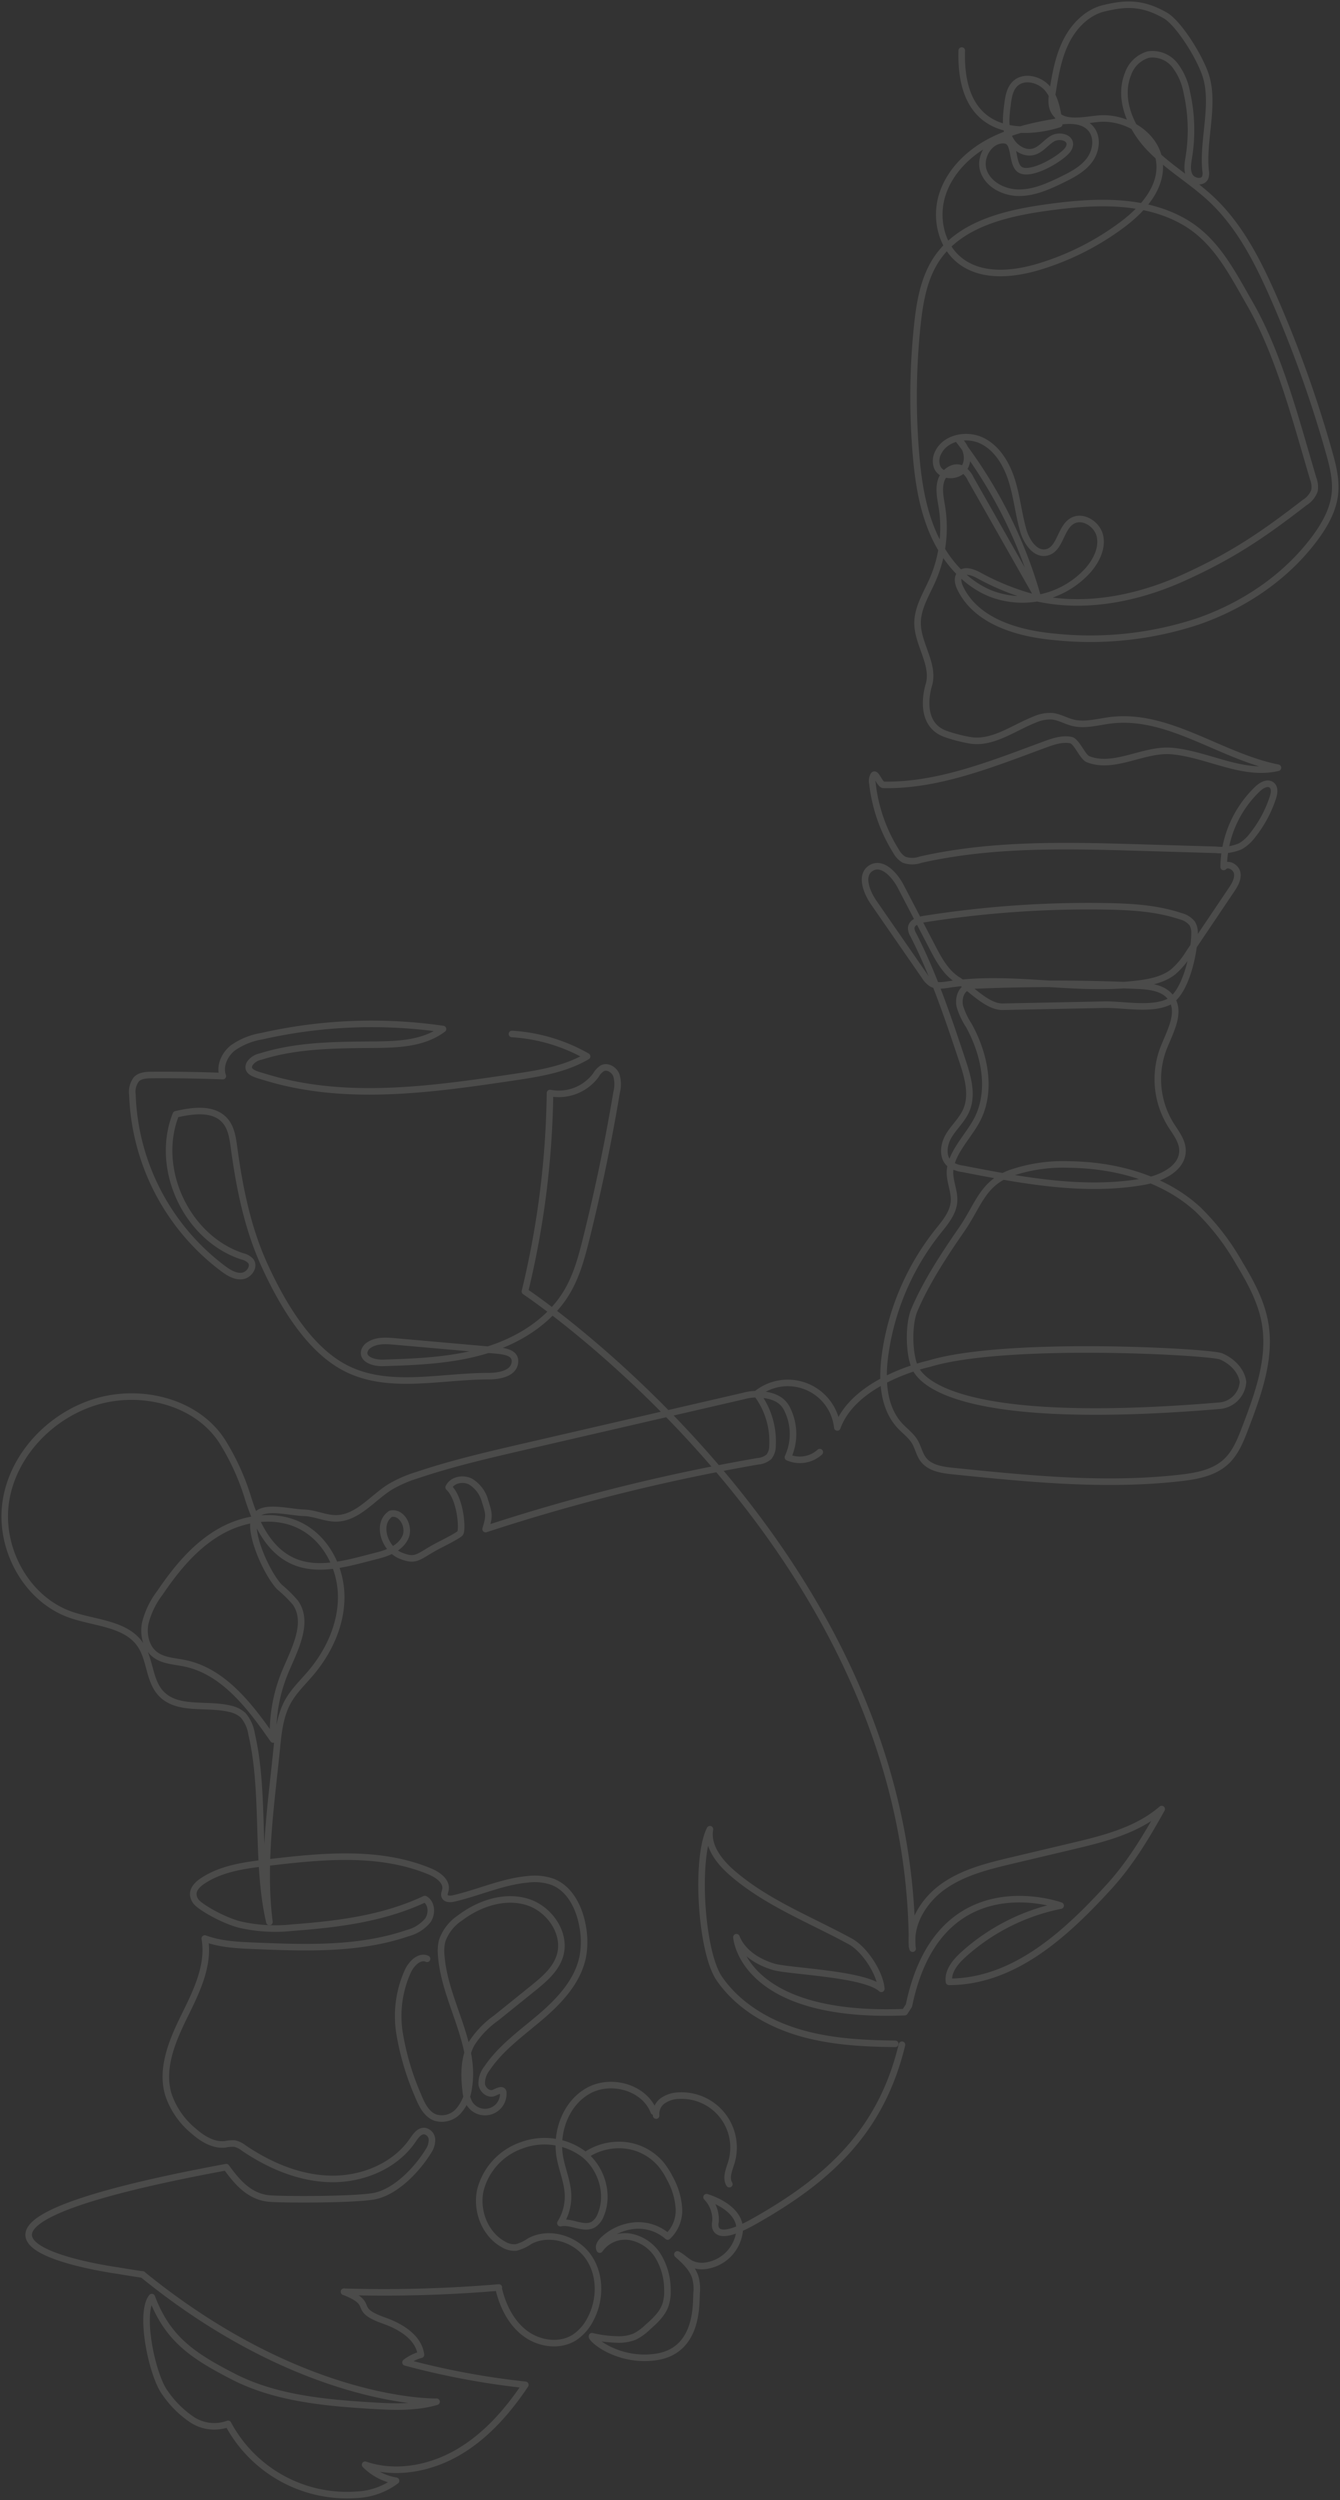 <svg xmlns="http://www.w3.org/2000/svg" xmlns:xlink="http://www.w3.org/1999/xlink" width="307.193" height="572.732" viewBox="0 0 307.193 572.732">
  <rect x="0" y="0" width="307.193" height="572.732" fill="#333333" stroke="none"/>
  <defs>
    <clipPath id="clip-path">
      <rect id="Rechteck_60" data-name="Rechteck 60" width="307.193" height="572.732" fill="none" stroke="#f0ece6" stroke-width="1"/>
    </clipPath>
  </defs>
  <g id="Gruppe_25" data-name="Gruppe 25" opacity="0.13">
    <g id="Gruppe_22" data-name="Gruppe 22">
      <g id="Gruppe_21" data-name="Gruppe 21" clip-path="url(#clip-path)">
        <path id="Pfad_87" data-name="Pfad 87" d="M30.682,389.952c-3.72-.546-5.8-.924-5.8-.924s-59.458-8.064,24.961-23.679c2.3,3.136,5.121,6.75,9.847,7.188,2.891.267,18.846.317,23.831-.5S93.539,366,96.172,361.695a4.557,4.557,0,0,0,.83-2.66,2.064,2.064,0,0,0-1.71-1.957c-1.185-.087-2.009,1.1-2.679,2.077-4.058,5.94-11.516,9-18.709,8.892S59.8,365,53.842,360.961a5.271,5.271,0,0,0-2.086-1.018,8.76,8.76,0,0,0-2.2.179c-2.708.28-5.252-1.317-7.288-3.126a18.343,18.343,0,0,1-5.723-8.379c-1.726-5.992.945-12.288,3.7-17.88s5.755-11.626,4.675-17.767c3.63,1.343,7.574,1.515,11.441,1.673,11.782.481,23.886.919,35.04-2.9a8.9,8.9,0,0,0,4.642-2.913c1.06-1.527.95-3.994-.672-4.9-9.531,4.479-19.882,5.757-30.384,6.552a36.486,36.486,0,0,1-12.122-.724c-3.931-1.047-8.96-3.994-9.916-5.2A3.049,3.049,0,0,1,42.291,303c-.143-1.318.964-2.423,2.063-3.166,4.331-2.93,9.742-3.636,14.934-4.252,12.5-1.482,25.655-2.81,37.273,2.04,1.84.769,3.928,2.27,3.522,4.223-.1.468-.34.95-.176,1.4.267.74,1.308.723,2.075.546,5.706-1.32,11.152-3.857,16.984-4.386a12.458,12.458,0,0,1,5.758.609c3.913,1.567,6.039,5.877,6.792,10.026a19.074,19.074,0,0,1,.091,6.915c-1.061,5.637-5.226,10.154-9.585,13.883s-9.177,7.1-12.385,11.853a5.524,5.524,0,0,0-1.229,3.655c.171,1.3,1.556,2.491,2.773,1.992.781-.321,1.982-1.022,2.148-.2a4.189,4.189,0,0,1-7.781,2.531,7.718,7.718,0,0,1-.833-3.063c-.421-3.614-.37-7.47,1.418-10.639a21.351,21.351,0,0,1,5.556-5.768l8.391-6.757c2.539-2.046,5.2-4.268,6.211-7.369,1.681-5.18-2.355-11-7.581-12.528s-10.961.432-15.3,3.724a10.358,10.358,0,0,0-4.083,5.264,10.1,10.1,0,0,0-.2,3.311c.752,10.471,8.119,20.244,6.258,30.575a9.67,9.67,0,0,1-2.362,5.135A5.133,5.133,0,0,1,97.788,354c-2.083-.76-3.154-3.014-3.983-5.07a60.2,60.2,0,0,1-4.216-14.163,24.851,24.851,0,0,1,1.955-14.461c.846-1.686,2.618-3.465,4.336-2.688" transform="translate(2.025 131.129)" fill="none" stroke="#f0ece6" stroke-linecap="round" stroke-linejoin="round" stroke-width="1.5"/>
        <path id="Pfad_88" data-name="Pfad 88" d="M68.789,364.382c7.476,2.928,1.444,3.876,9.193,6.615,3.809,1.347,7.9,3.806,8.444,7.811a10.191,10.191,0,0,0-3.548,1.759,179.49,179.49,0,0,0,27.475,5.136c-4.1,6.124-9.106,11.811-15.483,15.5s-14.278,5.186-21.252,2.807a12.894,12.894,0,0,0,7.094,3.671,16.249,16.249,0,0,1-8.985,3.212A30.905,30.905,0,0,1,42.21,394.648a9.279,9.279,0,0,1-8.329-1,23.4,23.4,0,0,1-6.134-6.122c-2.893-3.821-6-18.166-3.027-21.924,3.613,9.608,9.443,13.451,18.567,18.158,9.608,4.957,20.7,6.01,31.488,6.685,5.1.318,10.318.559,15.224-.867,0,0-30.468.849-67.376-29.132" transform="translate(10.083 160.641)" fill="none" stroke="#f0ece6" stroke-linecap="round" stroke-linejoin="round" stroke-width="1.5"/>
        <path id="Pfad_89" data-name="Pfad 89" d="M90.048,362.492a312.741,312.741,0,0,1-35.491.976" transform="translate(24.315 161.556)" fill="none" stroke="#f0ece6" stroke-linecap="round" stroke-linejoin="round" stroke-width="1.5"/>
        <path id="Pfad_90" data-name="Pfad 90" d="M108.008,164.564a39.642,39.642,0,0,1,17.228,5.132c-5.1,3-11.117,3.928-16.971,4.8-18.869,2.806-38.485,5.563-56.726-.02-2.083-.639-4.619-1.106-3.672-3.069a3.863,3.863,0,0,1,2.5-1.658c8.2-2.611,16.964-2.657,25.824-2.727,5.621-.043,11.511-.22,16.009-3.59a114.028,114.028,0,0,0-41.5,1.628,16.1,16.1,0,0,0-6.7,2.716c-1.892,1.525-3.1,4.155-2.278,6.442q-8.125-.314-16.258-.257c-1.255.009-2.647.078-3.538.963A4.745,4.745,0,0,0,21,178.5a52.045,52.045,0,0,0,20.813,39.831c1.279.944,2.76,1.869,4.338,1.676s2.926-2.135,1.981-3.413a3.774,3.774,0,0,0-1.978-1.1C33.417,211.31,26,195.423,30.965,182.972c3.892-.9,8.655-1.55,11.275,1.467,1.438,1.657,1.761,3.974,2.054,6.148,1.252,9.244,3.118,18.5,7,26.987s9.754,18.615,17.895,23.168c9.955,5.57,22.078,2.209,33.485,2.212,2.452,0,5.632-.6,6-3.021.419-2.79-3.3-2.789-6.112-3.036l-21.406-1.891c-2.023-.179-4.229-.314-5.907.828a2.417,2.417,0,0,0-1.107,1.511c-.314,1.885,2.352,2.627,4.263,2.57,7.908-.236,15.915-.554,23.5-2.823s14.8-6.731,18.8-13.559c2.18-3.724,3.308-7.956,4.349-12.142q4.127-16.6,6.952-33.482a7.291,7.291,0,0,0-.071-3.915c-.494-1.227-1.963-2.163-3.16-1.6a4.48,4.48,0,0,0-1.531,1.622,10.6,10.6,0,0,1-10.513,4.077,202.7,202.7,0,0,1-5.751,45.459s88.771,58.933,88.752,150.08" transform="translate(9.355 72.312)" fill="none" stroke="#f0ece6" stroke-linecap="round" stroke-linejoin="round" stroke-width="1.5"/>
        <path id="Pfad_91" data-name="Pfad 91" d="M187.6,332.337a6.792,6.792,0,0,1-7.309,1.185,12.721,12.721,0,0,0-.117-10.926c-1.253-2.738-4.009-3.409-7.017-3.536a11.422,11.422,0,0,0-3.029.418l-50.093,11.564c-8.33,1.923-16.674,3.851-24.778,6.576a28.77,28.77,0,0,0-6.144,2.679c-4.117,2.572-7.494,7.146-12.349,7.215-2.5.035-4.868-1.2-7.366-1.275-3.833-.114-10.379-2.15-11.464,1.528s3.14,12.775,5.838,15.5a30.066,30.066,0,0,1,3.616,3.561c3.179,4.548-.119,10.579-2.277,15.69a36.331,36.331,0,0,0-2.818,15.655c-5.239-7.526-11.343-15.644-20.328-17.474-2.336-.476-4.9-.544-6.785-2.005-2.063-1.6-2.714-4.538-2.231-7.105a19.177,19.177,0,0,1,3.373-7.012c3.666-5.4,7.919-10.614,13.558-13.91s12.908-4.386,18.724-1.418c5.768,2.942,9.182,9.514,9.278,15.988s-2.771,12.748-6.954,17.691c-1.809,2.137-3.882,4.09-5.245,6.536-1.678,3.011-2.148,6.532-2.488,9.964-1.333,13.454-3.467,27.144-1.762,40.557-3.149-13.338-.932-29.664-4.081-43a8.557,8.557,0,0,0-1.965-4.375,6.448,6.448,0,0,0-3-1.476c-5.378-1.307-12.057.529-15.826-3.525-2.745-2.951-2.426-7.691-4.652-11.051-3.29-4.967-10.379-5.006-16.008-6.96C5.728,366.063-.56,354.454.981,343.8s10.081-19.664,20.352-22.9c10.679-3.367,23.9-.081,29.628,9.543A54.707,54.707,0,0,1,56.42,342.5c6.347,21,18.817,16.3,29.791,13.534,2.55-.643,5.272-1.788,6.378-4.174s-.784-5.968-3.353-5.4c-3.355,2.241-1.46,8.077,2.281,9.588s3.952.142,8.745-2.349c.648-.337,4.435-2.223,4.894-2.79.591-.732.156-7.879-2.63-10.5.817-1.751,3.3-2.2,5.017-1.32a7.489,7.489,0,0,1,3.344,4.551c.954,2.969.993,3.337.107,6.328a441.378,441.378,0,0,1,62.385-15.529,4.406,4.406,0,0,0,2.572-1.044,3.9,3.9,0,0,0,.807-2.471,17.994,17.994,0,0,0-3.623-11.937,11.413,11.413,0,0,1,18.482,7.7c3.947-10.963,21.02-14.594,21.02-14.594,17.579-5.379,64.5-2.747,66.965-1.689s4.648,3.178,5.021,5.835a5.871,5.871,0,0,1-5.53,5.479c-61.8,5.165-68.684-6.334-69.774-9.014-1.313-3.225-1.388-9.75-.025-12.955,2.686-6.315,6.855-12.674,10.765-18.314s4.8-10.581,11.218-13a37.013,37.013,0,0,1,13.6-1.989c10.6.15,21.536,3.1,29.368,10.241a55.094,55.094,0,0,1,9.591,12.478c2.539,4.2,4.931,8.6,5.807,13.425,1.483,8.17-1.528,16.413-4.489,24.17-1.078,2.828-2.231,5.764-4.463,7.808-2.8,2.568-6.8,3.276-10.577,3.7-17.264,1.931-34.7.172-51.987-1.589-2.489-.253-5.27-.662-6.787-2.651-.921-1.206-1.191-2.787-1.972-4.088-.856-1.43-2.264-2.426-3.4-3.649-3.88-4.187-4.175-10.548-3.407-16.2a58.107,58.107,0,0,1,12.057-28.223c1.657-2.08,3.542-4.243,3.75-6.894.159-2.044-.726-4.023-.9-6.066-.411-4.836,4.522-9,6.542-13.413,3-6.556,1.265-14.519-2.2-20.842a17.153,17.153,0,0,1-2.1-4.448c-.348-1.609.11-3.546,1.56-4.327a5.515,5.515,0,0,1,2.42-.471q18.357-.739,36.729.068c2.831.124,6.057.484,7.7,2.79,2.4,3.354-.269,7.807-1.755,11.651A19.826,19.826,0,0,0,268,257.24c1.142,1.84,2.644,3.636,2.742,5.8.2,4.276-4.872,6.649-9.092,7.367-13.683,2.333-27.669-.324-41.294-2.974a6.468,6.468,0,0,1-2.933-1.092c-1.814-1.48-1.475-4.417-.283-6.432s3.03-3.626,3.99-5.763c1.628-3.621.385-7.823-.872-11.589-3.259-9.764-6.533-19.57-11.22-28.734a3.011,3.011,0,0,1-.473-1.6c.121-1.281,1.69-1.793,2.962-2a241.023,241.023,0,0,1,41.44-2.93c5.864.093,11.811.413,17.371,2.277a4.808,4.808,0,0,1,2.65,1.671,3.975,3.975,0,0,1,.525,2.173c.013,4.467-2.07,14.11-6.17,15.884s-10.143.447-14.61.536l-23.212.468c-3.549.072-7.33-4.255-10.334-6.148-2.719-1.715-4.324-4.7-5.81-7.552l-7.2-13.816c-1.4-2.7-4.291-5.856-6.858-4.227-2.5,1.584-1.045,5.434.639,7.867q5.838,8.436,11.678,16.87a5.482,5.482,0,0,0,1.5,1.639c1.154.716,2.63.483,3.973.276,14.419-2.21,29.213,1.642,43.684-.208,2.76-.353,5.606-.963,7.8-2.676a18.171,18.171,0,0,0,3.645-4.35l9.653-14.334c.8-1.181,1.626-2.515,1.41-3.922s-2.144-2.484-3.113-1.44a25.144,25.144,0,0,1,7.815-17.906c.886-.834,2.284-1.616,3.215-.834.762.64.575,1.846.267,2.795A27.479,27.479,0,0,1,286.831,191a9.347,9.347,0,0,1-2.792,2.537,11.3,11.3,0,0,1-5.668.814l-16.975-.5c-16.974-.5-34.163-.985-50.723,2.771a5.616,5.616,0,0,1-3.778-.007,5.071,5.071,0,0,1-1.819-1.949,37.056,37.056,0,0,1-5.411-15.547,2.554,2.554,0,0,1,.3-1.892c.5-.632,1.436,2.231,2.242,2.247,12.366.247,24.776-4.735,36.379-9.02,2.1-.776,4.311-1.638,6.519-1.255,1.412.244,2.682,3.872,4.013,4.4,6.013,2.382,12.806-2.472,19.245-1.874,8.233.766,16.226,5.741,24.269,3.824-13.176-2.62-25.059-12.521-38.391-10.87-2.894.359-5.842,1.265-8.67.549-1.595-.4-3.059-1.311-4.7-1.476a8.709,8.709,0,0,0-4.016.76c-4.964,1.957-9.764,5.708-15.008,4.713a35.376,35.376,0,0,1-5.436-1.427c-6.748-2.443-3.783-11.3-3.783-11.3,1.3-4.659-2.6-9.242-2.611-14.078-.009-3.523,2.025-6.669,3.444-9.894a29.944,29.944,0,0,0,2.174-16.443c-.317-2.075-.849-4.22-.257-6.234s2.874-3.717,4.765-2.808a5.351,5.351,0,0,1,2.076,2.375l15.318,26.96a106.09,106.09,0,0,0-18.1-35.908c1.9,1.57,2.612,4.616,1.152,6.6s-5.118,1.876-6.079-.389a4.109,4.109,0,0,1,.262-3.384c1.741-3.477,6.7-4.357,10.16-2.589s5.572,5.433,6.721,9.148,1.528,7.627,2.607,11.363c.759,2.627,2.806,5.669,5.45,4.973,3.023-.8,3.027-5.486,5.683-7.133,2.419-1.5,5.832.642,6.435,3.422s-.828,5.622-2.686,7.775a20.273,20.273,0,0,1-22.347,5.4c-6-2.429-10.493-7.734-13.117-13.647s-3.564-12.427-4.078-18.875a157.571,157.571,0,0,1,.338-28.76c.565-5.449,1.5-11.08,4.6-15.593C219.9,51,230.135,48.544,239.483,47.236c10.619-1.486,22.074-2.122,31.425,3.126,7.426,4.168,11.045,11.5,15.291,18.882,6.734,11.709,10.653,27.094,14.507,40.038a5.376,5.376,0,0,1,.306,2.79,5.479,5.479,0,0,1-2.26,2.732c-9.708,7.5-16.64,12.186-27.821,17.24s-24.02,7.425-35.824,4.078a57.06,57.06,0,0,1-11.139-4.685c-1.359-.721-3.251-1.391-4.239-.211-.737.879-.393,2.216.113,3.246,3.756,7.665,13.283,10.364,21.786,11.117a78.616,78.616,0,0,0,32.755-3.594c10.451-3.642,20.04-10.088,26.666-18.953,2.293-3.068,4.269-6.54,4.652-10.353.324-3.217-.506-6.426-1.385-9.537a271.846,271.846,0,0,0-12.572-35.111c-3.616-8.264-7.779-16.536-14.35-22.715-4.506-4.239-10.01-7.354-14.269-11.842s-7.175-11.126-4.869-16.867a7,7,0,0,1,4.641-4.445,6.523,6.523,0,0,1,6.117,2.435,14.483,14.483,0,0,1,2.737,6.283,39.116,39.116,0,0,1,.458,14.752c-.236,1.462-.533,3.055.185,4.35s2.972,1.691,3.561.333a2.943,2.943,0,0,0,.1-1.489c-.756-6.9,2.14-15.178.042-21.8-1.412-4.458-6.312-12.118-9.262-13.813-5.544-3.188-9.472-2.75-14.025-1.68-3.841.9-6.884,3.981-8.673,7.5s-2.5,7.47-3.126,11.364c-.259,1.606-.483,3.358.32,4.774,1.785,3.146,6.427,2.049,10.026,1.689,6.427-.642,13.569,3.73,14.14,10.165.509,5.722-3.941,10.647-8.54,14.088a61.66,61.66,0,0,1-19.028,9.62c-6.143,1.859-13.445,2.531-18.4-1.544-4.2-3.451-5.479-9.686-3.856-14.872s5.739-9.329,10.5-11.954,10.146-3.883,15.508-4.766c2.806-.461,6.135-.653,8.013,1.482,1.728,1.966,1.307,5.152-.256,7.252s-3.981,3.36-6.335,4.506c-3.079,1.5-6.316,2.952-9.742,2.974s-7.1-1.77-8.216-5.006,1.558-7.471,4.951-7.006c2.534.348,1.3,5.716,3.6,6.834,2.475,1.2,8.6-2.3,10.458-4.328a2.524,2.524,0,0,0,.771-1.544c.065-1.71-2.5-2.215-3.976-1.353s-2.536,2.424-4.164,2.956c-2.361.769-4.928-1.087-5.843-3.4s-.617-4.9-.306-7.36c.213-1.689.489-3.51,1.693-4.711,2.03-2.027,5.735-1.1,7.551,1.122s2.252,5.228,2.622,8.071c0,0-23.108,8.194-22.355-16.851" transform="translate(0.334 0.334)" fill="none" stroke="#f0ece6" stroke-linecap="round" stroke-linejoin="round" stroke-width="1.5"/>
        <path id="Pfad_92" data-name="Pfad 92" d="M80.548,377.417c.951,3.863,2.887,7.629,6.1,9.975s7.849,2.969,11.2.828a10.948,10.948,0,0,0,3.63-4.146c2.382-4.453,2.42-10.26-.51-14.372s-8.962-5.926-13.407-3.53a9.661,9.661,0,0,1-3.108,1.449,4.876,4.876,0,0,1-2.967-.736c-4.2-2.336-6.26-7.7-5.23-12.392a14.712,14.712,0,0,1,9.31-10.218,15.08,15.08,0,0,1,14.528,2.075c3.973,3.228,5.751,9.1,3.757,13.815a4.456,4.456,0,0,1-1.641,2.157c-2.218,1.346-5.073-.818-7.609-.276a11.553,11.553,0,0,0,1.743-6.613c-.132-2.912-1.357-5.655-1.865-8.525-1.031-5.825,1.418-12.414,6.614-15.243s12.8-.691,14.908,4.837" transform="translate(33.87 147.26)" fill="none" stroke="#f0ece6" stroke-linecap="round" stroke-linejoin="round" stroke-width="1.5"/>
        <path id="Pfad_93" data-name="Pfad 93" d="M93.267,348.97a13.553,13.553,0,0,1,8.918-1.855,12.577,12.577,0,0,1,7.906,4.464,17.671,17.671,0,0,1,1.914,3.045,16.4,16.4,0,0,1,2.064,6.853,8.168,8.168,0,0,1-2.57,6.485,10.213,10.213,0,0,0-7.493-2.511,11.992,11.992,0,0,0-7.266,3.257c-.629.59-1.238,1.5-.818,2.251a7.118,7.118,0,0,1,6.987-2.926,9.579,9.579,0,0,1,6.4,4.411,14.849,14.849,0,0,1,2.127,7.622,9.981,9.981,0,0,1-.452,3.594c-.739,2.09-2.462,3.653-4.122,5.122a11.878,11.878,0,0,1-2.943,2.115,9.723,9.723,0,0,1-4.214.638,26.347,26.347,0,0,1-5.562-.737c-.227.633,5.8,5.92,14.463,4.788,10-1.307,9.368-12.207,9.524-14.671a10.039,10.039,0,0,0-.289-3.581c-.665-2.16-2.429-3.773-4.119-5.274,1.193.6,2.109,1.664,3.325,2.212a5.941,5.941,0,0,0,3.008.409,9.093,9.093,0,0,0,7.921-7.85c.421-4-3.723-6.67-7.562-7.879a7.35,7.35,0,0,1,2.053,5.566s-1.592,5.842,8.813-.016c17.409-9.8,29.185-20.838,33.929-40.481" transform="translate(41.567 144.41)" fill="none" stroke="#f0ece6" stroke-linecap="round" stroke-linejoin="round" stroke-width="1.5"/>
        <path id="Pfad_94" data-name="Pfad 94" d="M155.646,340.46c-7.46-.081-15-.483-22.151-2.624s-13.936-6.179-18.171-12.322-5.524-27.566-2.156-34.224c-.685,3.86,2.127,7.441,5.087,10.011,7.9,6.86,17.911,10.686,27.1,15.7,3.259,1.78,6.789,7.155,7.106,10.856-3.847-3.52-21.123-3.976-24.715-5.054s-7.132-3.282-8.5-6.774c0,0,1.116,18.671,38.564,17.173l.982-1.509c6.809-33.077,34.777-22.9,34.777-22.9a47.009,47.009,0,0,0-22.3,11.223c-1.816,1.648-3.634,3.814-3.293,6.242,14.866-.019,26.719-10.873,36.742-21.851,4.824-5.285,8.543-11.476,12.015-17.733-5.692,4.93-13.332,6.815-20.66,8.545L182.641,298.4c-5.5,1.3-11.151,2.663-15.8,5.888s-8.117,8.79-7.207,14.372" transform="translate(49.583 127.767)" fill="none" stroke="#f0ece6" stroke-linecap="round" stroke-linejoin="round" stroke-width="1.5"/>
        <path id="Pfad_95" data-name="Pfad 95" d="M104.06,336.655a3.666,3.666,0,0,1,1.554-3.416,6.767,6.767,0,0,1,3.72-1.146,11.905,11.905,0,0,1,11.947,15.392c-.5,1.618-1.323,3.441-.442,4.886" transform="translate(46.36 148.002)" fill="none" stroke="#f0ece6" stroke-linecap="round" stroke-linejoin="round" stroke-width="1.5"/>
      </g>
    </g>
  </g>
</svg>
